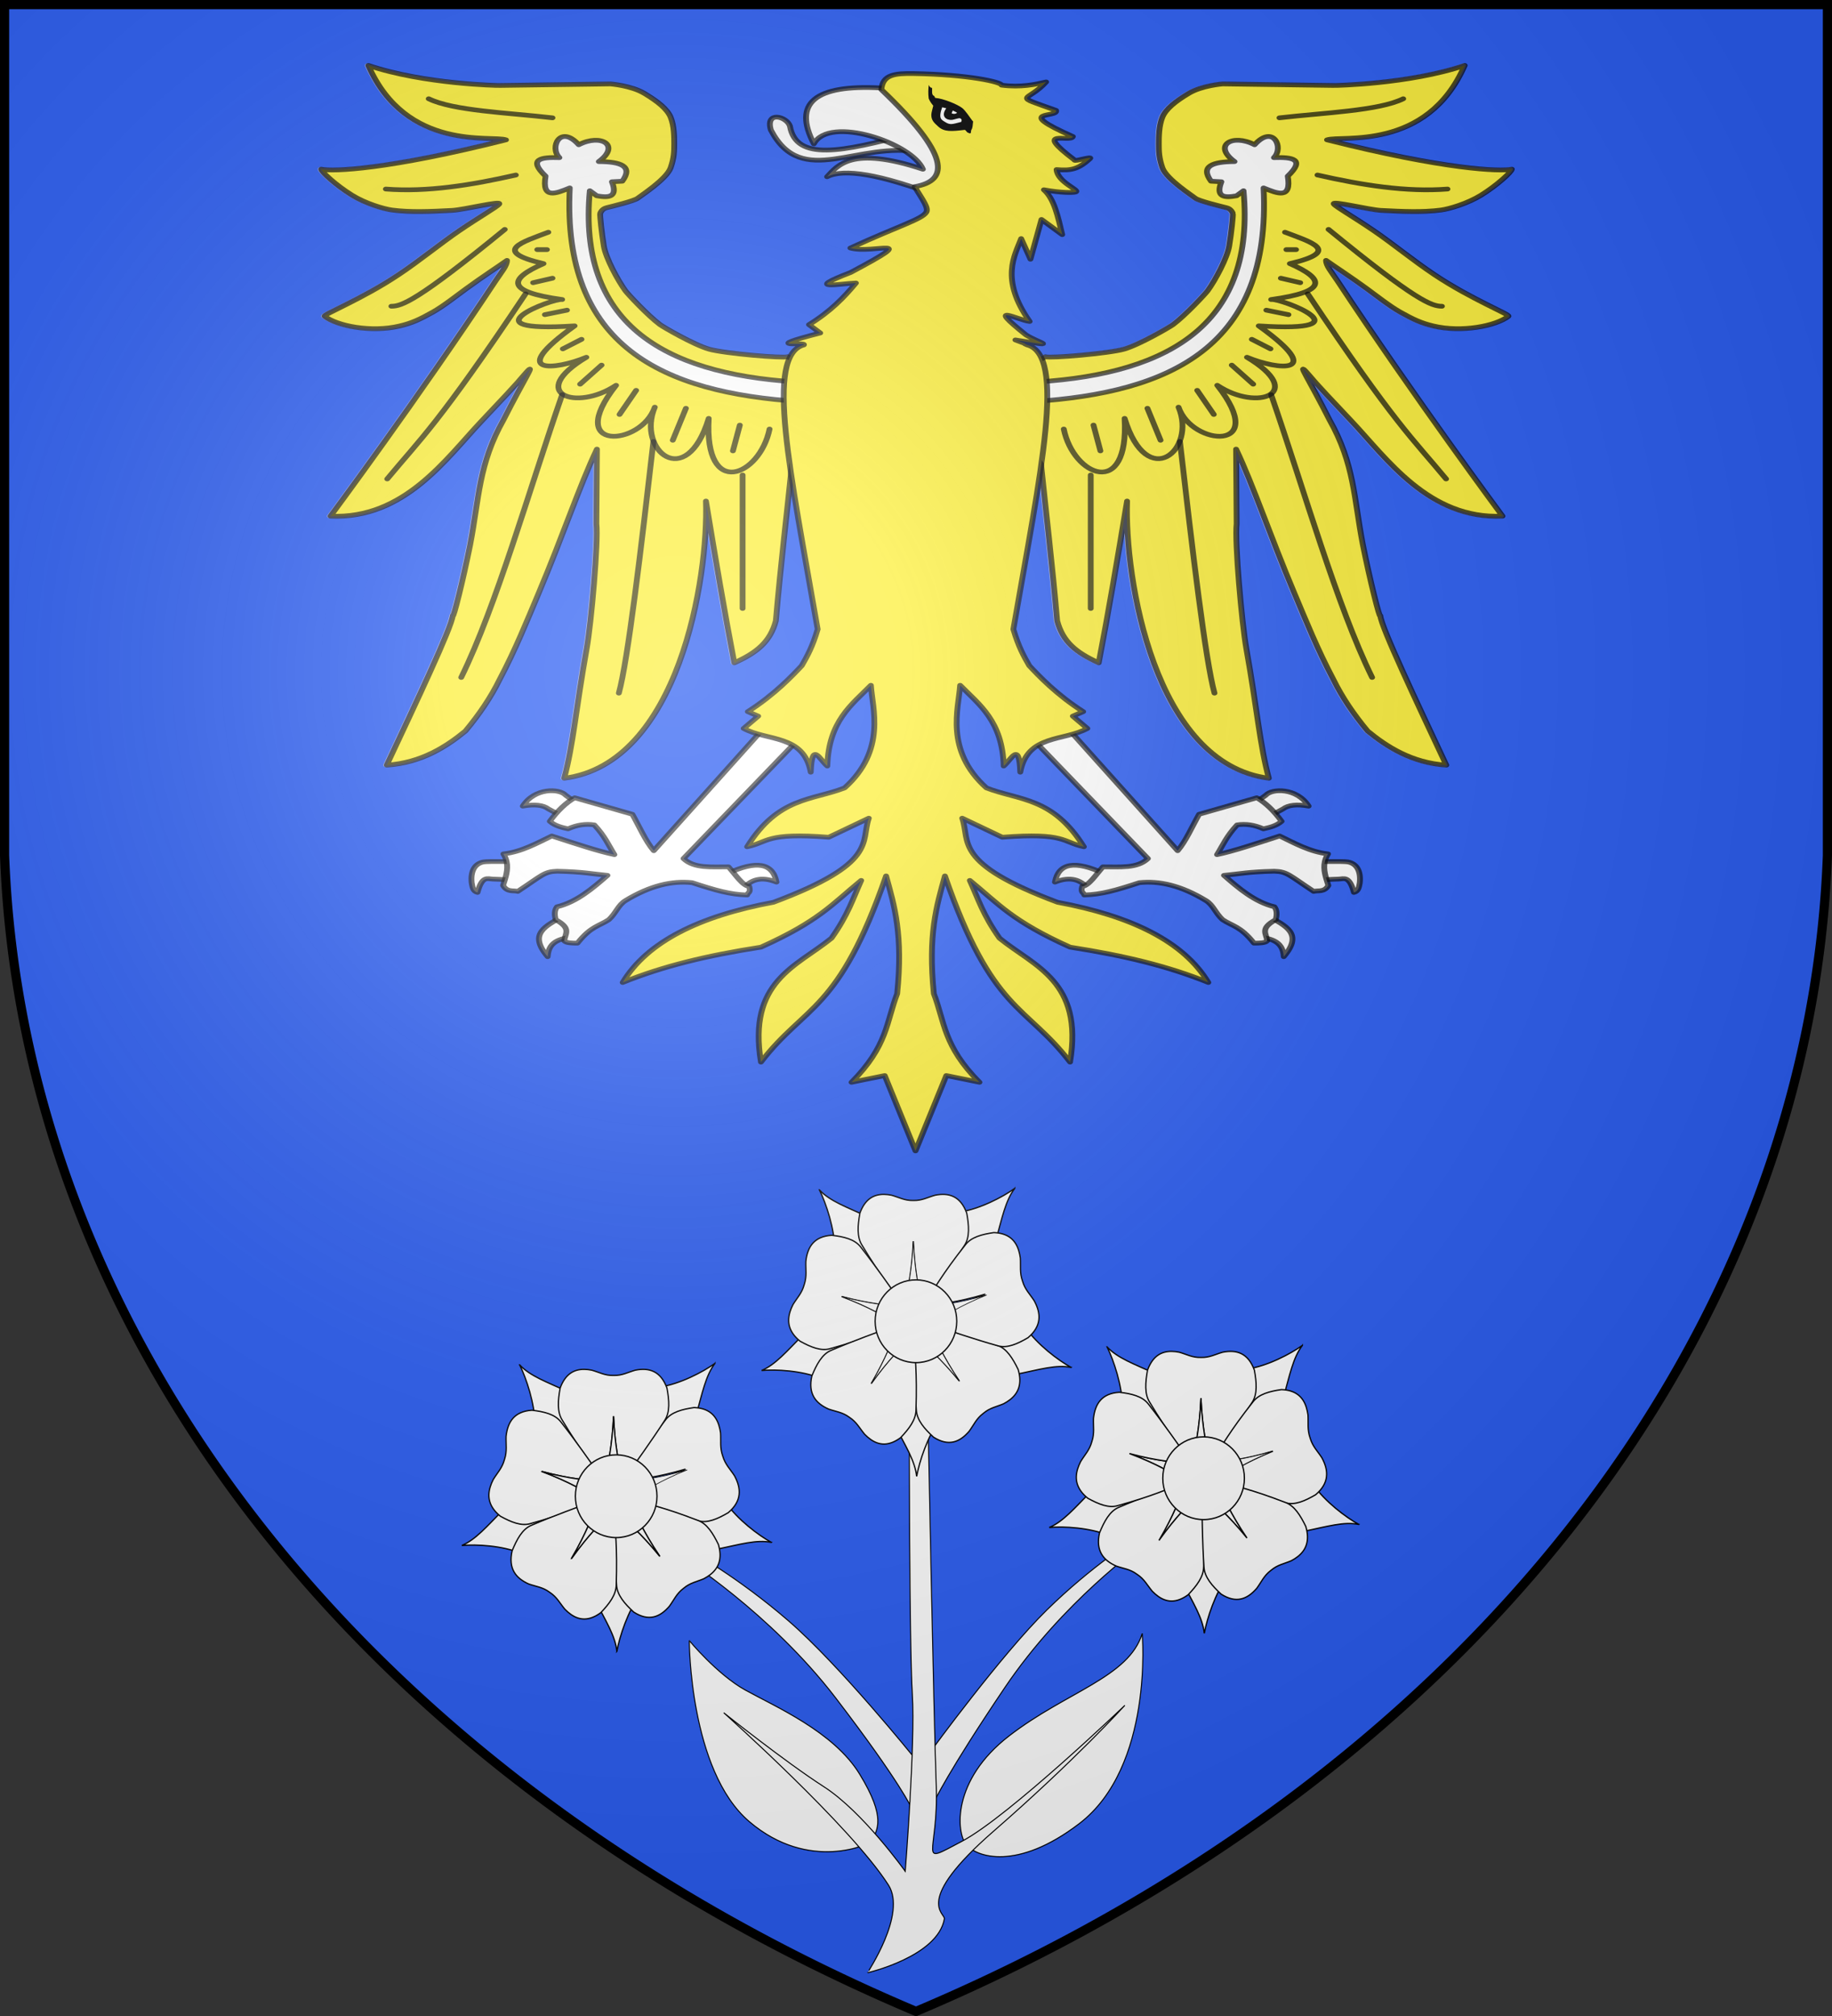 <svg xmlns="http://www.w3.org/2000/svg" width="600" height="660" stroke="#000"><rect width="100%" height="100%" fill="#333333" stroke="none"/><defs><radialGradient id="a" cx="221" cy="226" r="300" gradientTransform="matrix(1.35 0 0 1.35 -77 -85)" gradientUnits="userSpaceOnUse"><stop stop-color="#fff" stop-opacity=".31"/><stop offset=".19" stop-color="#fff" stop-opacity=".25"/><stop offset=".6" stop-color="#666" stop-opacity=".13"/><stop offset="1" stop-opacity=".13"/></radialGradient></defs><path fill="#2b5df2" d="M1.5 1.5h597V280A570 445 0 0 1 300 658.5 570 445 0 0 1 1.5 280Z"/><g fill="#fff"><path d="M727 441.5s11.5 126-62 180c-61.268 45.013-101 31.5-111 20s-14.5-61 42-103 118-55.5 131-97ZM281.5 448s0 123 59 171.5S459.737 640.628 461 638c5.159-10.733 14.716-21.578-12-63.5-25.509-40.028-82.712-63.636-112.5-79.5-27.18-14.475-55.5-47-55-47Zm-7.5-79s87 52.5 151.5 133.5 74.975 104.854 74.975 104.854l2.293-48.293S429.5 471.5 379 429.5 282 363 282 363l-8 6Zm451.531-10.029s-76.676 52.513-133.521 133.533c-56.846 81.021-69.725 108.38-69.725 108.38l-2.412-48.977s68.611-90.41 113.118-132.421c44.507-42.01 85.489-66.517 85.489-66.517l7.051 6.002Z" transform="matrix(.333 0 0 .346 132 382)"/><g stroke-width="4"><path d="M173.937 1.199c20.864 40.898 47.018 115.559 48.062 180.804l146.474 96.123 45.773-34.33-84.68-160.205c-74.27-32.293-122.654-48.707-155.629-82.392ZM958.886 534.195c-40.541-21.548-104.773-67.727-143.034-120.586l-175.12 5.215-17.823 54.369 161.228 82.717c79.366-16.121 128.419-30.41 174.749-21.715ZM477.117 861.464c8.619-45.095 33.775-120.098 72.982-172.259L493.414 523.43l-57.207-.976-31.429 178.462c38.834 71.069 66.969 113.717 72.339 160.548ZM-6.497 543.543c45.748-3.874 124.757.101 185.566 23.771l144.317-99.332-14.504-55.347-180.32 17.915C70.615 487.127 37.146 525.73-6.497 543.543ZM783.021-3.399C745.207 22.64 674.614 58.344 610.067 67.922l-76.118 157.799 40.028 40.884 147.739-104.927c22.29-77.859 32.227-127.976 61.305-165.077Z" transform="matrix(.105 0 0 .109 344.322 440.831)"/></g><path stroke-width="4" d="M375.288 14.554c-32.685-.297-59.353 14.483-75.187 56.313-6.989 36.771-9.942 71.538 6.75 96.469 60.616 96.864 92.604 132.068 132.344 183.968 10.671-56.299 23.002-102.66 27.5-196 4.498 93.34 16.828 139.701 27.5 196 44.968-60.901 90.684-121.428 132.375-183.968 16.691-24.931 13.707-59.698 6.718-96.469C613.8 19.384 577.909 8.88 534.57 17.023c-23.696 6.38-40.852 16.455-67.282 15.719l-.053.004h-1.094l-.009-.004c-26.43.736-43.617-9.339-67.312-15.719-8.126-1.527-15.989-2.4-23.532-2.469Z" transform="matrix(.105 0 0 .109 344.322 440.831)"/><path stroke-width="4" d="M795.294 182.527c-10.181-31.061-32.72-51.594-77.418-53.205-37.073 5.15-70.955 13.481-89.231 37.275-72.364 88.433-95.476 130.007-131.924 184.27 56.752-7.912 104.622-11.071 194.489-36.688-86.988 34.14-126.963 60.662-176.883 88.794 72.091 23.106 144.067 47.041 216.662 66.519 28.962 7.833 60.944-6.123 93.543-24.515 42.536-34.943 40.999-72.308 19.41-110.76-13.629-20.407-28.666-33.434-36.429-58.709l-.02-.05-.35-1.036v-.01c-9.158-24.803-5.114-44.311-6.655-68.802-1.155-8.187-2.845-15.915-5.194-23.083ZM335.718 582.411c55.8-74.958 91.895-106.558 132.157-147.332.016.256.042.5.058.755l.61-1.021-45.621-30.663-1.342 1.772c-22.2 52.031-37.997 97.288-85.862 176.489Z" transform="matrix(.105 0 0 .109 344.322 440.831)"/><path stroke-width="4" d="M333.068 750.217c26.961 18.48 57.339 21.088 93.815-4.796 26.312-26.62 48.156-53.828 48.21-83.83 3.724-114.206-3.187-161.268-7.218-226.512-40.262 40.774-76.357 72.374-132.157 147.332 48.333-79.977 63.961-125.333 86.509-178.012-71.294 25.462-143 50.196-212.488 78.845-27.76 11.381-44.677 41.9-59.389 76.317-12.543 53.6 11.385 82.339 51.898 99.756 23.225 7.923 43.083 9.131 64.609 24.485l.046.027.908.61.005.008c22.347 14.132 30.991 32.082 47.099 50.595 5.892 5.8 11.931 10.91 18.153 15.175ZM610.254 575.157c-53.329-76.736-71.814-121.006-97.671-172.141.247.066.486.119.733.185l-.773-.904-43.577 33.507 1.254 1.835c42.273 37.59 80.16 66.956 140.034 137.518Z" transform="matrix(.105 0 0 .109 344.322 440.831)"/><path stroke-width="4" d="M768.51 631.019c26.093-19.688 38.224-47.66 25.279-90.472-16.873-33.41-35.724-62.772-64.153-72.361-107.096-39.84-153.914-48.25-217.053-65.17 25.857 51.135 44.342 95.405 97.671 172.141-60.461-71.253-98.496-100.49-141.273-138.616 1.475 75.69 2.128 151.539 7.199 226.53 1.965 29.938 25.522 55.68 53.476 80.57 46.831 28.934 81.687 15.384 111.08-17.489 14.896-19.501 22.355-37.946 43.755-53.473l.04-.035.867-.667.01-.002c20.504-16.694 40.27-19.183 62.943-28.57 7.373-3.743 14.138-7.843 20.159-12.386ZM243.595 321.43c87.851 31.851 128.506 57.319 179.146 84.135-.24.088-.466.184-.705.272l1.153.291 16.227-52.519-2.083-.774c-56.22-6.278-104.109-8.374-193.738-31.405Z" transform="matrix(.105 0 0 .109 344.322 440.831)"/><path stroke-width="4" d="M82.133 367.212c-9.933 31.141-3.684 60.983 31.607 88.46 33.07 17.533 65.415 30.617 94.163 22.029 110.441-29.319 153.519-49.489 214.838-72.136-50.64-26.816-91.295-52.284-179.146-84.135 90.507 23.256 138.442 25.161 195.383 31.586-44.913-60.943-89.247-122.489-136.692-180.785-18.893-23.307-52.991-30.719-90.186-34.897-54.942 3.422-75.574 34.612-80.587 78.424-.9 24.523 3.662 43.888-4.844 68.923l-.012.052-.323 1.045-.006.008c-7.099 25.469-21.799 38.916-34.889 59.672-3.858 7.313-7.013 14.567-9.306 21.754ZM466.695 155.304c-4.498 93.34-16.829 139.701-27.5 196-.156-.203-.314-.391-.469-.593l.062 1.187h54.969l.125-2.219c-10.599-55.567-22.733-101.941-27.187-194.375Z" transform="matrix(.105 0 0 .109 344.322 440.831)"/><path d="M691.21 314.179c-89.867 25.617-137.737 28.776-194.489 36.688.142-.213.27-.422.412-.634l-1.105.439 17.596 52.076 2.142-.592c49.251-27.828 89.3-54.169 175.444-87.977Z" style="fill:#fff;stroke-width:2" transform="matrix(.105 0 0 .109 344.322 440.831)"/><path d="M614.688 409.418c.02 71.256-59.245 129.03-132.36 129.03-73.114 0-132.38-57.774-132.36-129.03-.02-71.256 59.246-129.03 132.36-129.03 73.115 0 132.38 57.774 132.36 129.03z" style="fill:#fff;stroke-width:4.2" transform="matrix(.101 0 0 .105 345.475 440.96)"/><path stroke-width="4" d="M958.886 534.195c-40.541-21.548-104.773-67.727-143.034-120.587l-175.12 5.216-17.823 54.369 161.228 82.717c79.366-16.121 128.419-30.41 174.749-21.715ZM477.117 861.464c8.619-45.095 33.775-120.098 72.982-172.259L493.414 523.43l-57.207-.976-31.429 178.462c38.834 71.069 66.969 113.717 72.339 160.548ZM-6.497 543.543c45.748-3.874 124.757.101 185.566 23.771l144.317-99.332-14.504-55.347-180.32 17.915C70.615 487.127 37.146 525.73-6.497 543.543ZM783.021-3.399C745.207 22.64 674.614 58.344 610.067 67.922l-76.118 157.799 40.028 40.884 147.739-104.927c22.29-77.859 32.227-127.976 61.305-165.077ZM173.937 1.199c20.864 40.898 47.018 115.559 48.062 180.804l146.474 96.123 45.773-34.33-84.68-160.205c-74.27-32.293-122.654-48.707-155.629-82.392Z" transform="matrix(.105 0 0 .109 151.94 446.715)"/><path stroke-width="4" d="M795.294 182.527c-10.181-31.061-32.72-51.594-77.418-53.205-37.073 5.15-70.955 13.481-89.231 37.275-72.364 88.433-95.476 130.007-131.924 184.27 56.752-7.912 104.622-11.071 194.489-36.688-86.988 34.14-126.963 60.662-176.883 88.794 72.091 23.106 144.068 47.041 216.662 66.519 28.962 7.833 60.944-6.123 93.543-24.515 42.536-34.943 40.999-72.308 19.41-110.76-13.629-20.407-28.666-33.434-36.429-58.709l-.02-.05-.35-1.036v-.01c-9.158-24.803-5.114-44.311-6.655-68.802-1.155-8.187-2.845-15.915-5.194-23.083Z" transform="matrix(.105 0 0 .109 151.94 446.715)"/><path stroke-width="4" d="M375.288 14.554c-32.685-.297-59.352 14.483-75.187 56.313-6.989 36.771-9.942 71.538 6.75 96.469 60.616 96.864 92.604 132.068 132.344 183.968 10.671-56.299 23.002-102.66 27.5-196 4.498 93.34 16.828 139.701 27.5 196 44.968-60.901 90.684-121.428 132.375-183.968 16.691-24.931 13.707-59.698 6.718-96.469C613.8 19.384 577.909 8.88 534.57 17.023c-23.696 6.38-40.852 16.455-67.282 15.719l-.053.004h-1.094l-.009-.004c-26.43.736-43.616-9.339-67.312-15.719-8.126-1.527-15.989-2.4-23.532-2.469Z" transform="matrix(.105 0 0 .109 151.94 446.715)"/><path stroke-width="4" d="M466.695 155.304c-4.498 93.34-16.829 139.701-27.5 196-.156-.203-.314-.391-.469-.593l.062 1.187h54.969l.125-2.219c-10.599-55.567-22.733-101.941-27.187-194.375ZM82.133 367.212c-9.933 31.141-3.684 60.983 31.607 88.46 33.07 17.533 65.415 30.617 94.163 22.029 110.441-29.319 153.519-49.489 214.838-72.136-50.64-26.816-91.295-52.284-179.146-84.135 90.507 23.256 138.442 25.161 195.383 31.586-44.913-60.943-89.247-122.489-136.692-180.785-18.893-23.307-52.991-30.719-90.186-34.897-54.942 3.422-75.574 34.612-80.587 78.424-.9 24.523 3.662 43.888-4.844 68.923l-.012.052-.323 1.045-.006.008c-7.099 25.469-21.799 38.916-34.889 59.672-3.858 7.313-7.013 14.567-9.306 21.754Z" transform="matrix(.105 0 0 .109 151.94 446.715)"/><path stroke-width="4" d="M243.595 321.43c87.851 31.851 128.506 57.319 179.146 84.135-.24.088-.466.184-.705.272l1.153.291 16.227-52.519-2.083-.774c-56.22-6.278-104.109-8.374-193.738-31.405ZM768.51 631.019c26.093-19.688 38.224-47.66 25.28-90.472-16.874-33.41-35.725-62.772-64.154-72.361-107.096-39.84-153.914-48.25-217.053-65.17 25.857 51.135 44.342 95.405 97.671 172.141-60.461-71.253-98.496-100.49-141.273-138.616 1.475 75.69 2.128 151.539 7.199 226.53 1.965 29.938 25.522 55.68 53.476 80.57 46.831 28.934 81.687 15.384 111.08-17.489 14.896-19.501 22.355-37.946 43.755-53.473l.04-.035.867-.667.01-.002c20.504-16.694 40.27-19.184 62.943-28.57 7.373-3.743 14.138-7.843 20.159-12.386Z" transform="matrix(.105 0 0 .109 151.94 446.715)"/><path stroke-width="4" d="M610.254 575.157c-53.329-76.736-71.814-121.006-97.671-172.141.247.066.486.119.733.185l-.773-.904-43.577 33.507 1.254 1.835c42.273 37.59 80.16 66.956 140.034 137.518ZM333.068 750.217c26.961 18.48 57.339 21.088 93.815-4.796 26.312-26.62 48.156-53.828 48.21-83.83 3.724-114.206-3.187-161.268-7.218-226.512-40.262 40.774-76.357 72.374-132.157 147.332 48.333-79.977 63.961-125.333 86.509-178.012-71.294 25.462-143 50.196-212.488 78.845-27.76 11.381-44.677 41.9-59.389 76.317-12.543 53.6 11.385 82.339 51.898 99.756 23.225 7.923 43.084 9.131 64.609 24.485l.046.027.908.61.005.008c22.347 14.132 30.991 32.082 47.099 50.595 5.892 5.8 11.931 10.91 18.153 15.175Z" transform="matrix(.105 0 0 .109 151.94 446.715)"/><path stroke-width="4" d="M335.718 582.411c55.8-74.958 91.895-106.558 132.157-147.332.016.256.042.5.058.755l.611-1.021-45.622-30.663-1.342 1.772c-22.2 52.031-37.997 97.288-85.862 176.489Z" transform="matrix(.105 0 0 .109 151.94 446.715)"/><path d="M469.438 156.219c-4.498 93.339-16.83 139.7-27.5 196-.156-.203-.314-.391-.47-.594l.063 1.188H496.5l.125-2.22c-10.599-55.567-22.733-101.94-27.188-194.374z" style="fill:#fff;stroke-width:2" transform="matrix(.034 .104 -.1 .035 224.626 426.951)"/><path d="M614.688 409.418c.02 71.256-59.245 129.03-132.36 129.03-73.114 0-132.38-57.774-132.36-129.03-.02-71.256 59.246-129.03 132.36-129.03 73.115 0 132.38 57.774 132.36 129.03z" style="fill:#fff;stroke-width:4.2" transform="matrix(.101 0 0 .105 153.094 446.845)"/><path d="M456.902 762.542s69.013-15.319 75.5-51c1-5.5-31.5-16 48.5-83s129-119 129-119-114 105-160 128.5-23 14.5-25.5-53-8-340.5-8-340.5l-18.5.5s0 207 3 254-7 167.5-7 167.5-41.545-56.22-80-80c-38-23.5-98.5-70-98.5-70s125.16 107.47 162 163c18.305 27.591-21 83-20.5 83z" transform="matrix(.333 0 0 .346 132 382)"/><g stroke-width="4"><path d="M958.886 534.195c-40.541-21.548-104.773-67.727-143.034-120.587l-175.12 5.216-17.823 54.369 161.228 82.717c79.366-16.121 128.419-30.41 174.749-21.715ZM173.937 1.199c20.864 40.898 47.018 115.559 48.062 180.804l146.474 96.123 45.773-34.33-84.68-160.205c-74.27-32.293-122.654-48.707-155.629-82.392ZM783.021-3.399C745.207 22.64 674.614 58.344 610.067 67.922l-76.118 157.799 40.028 40.884 147.739-104.927c22.29-77.859 32.227-127.976 61.305-165.077ZM-6.497 543.543c45.748-3.874 124.757.101 185.566 23.771l144.317-99.332-14.504-55.347-180.32 17.915C70.615 487.127 37.146 525.73-6.497 543.543ZM477.117 861.464c8.619-45.095 33.775-120.098 72.982-172.259L493.414 523.43l-57.207-.976-31.429 178.462c38.834 71.069 66.969 113.717 72.339 160.548Z" transform="matrix(.105 0 0 .109 250.116 389.436)"/></g><path stroke-width="4" d="M375.288 14.554c-32.685-.297-59.353 14.483-75.187 56.313-6.989 36.771-9.942 71.538 6.75 96.469 60.616 96.864 92.604 132.068 132.344 183.968 10.671-56.299 23.002-102.66 27.5-196 4.498 93.34 16.828 139.701 27.5 196 44.968-60.901 90.684-121.428 132.375-183.968 16.691-24.931 13.707-59.698 6.718-96.469C613.8 19.384 577.91 8.88 534.57 17.023c-23.696 6.38-40.852 16.455-67.282 15.719l-.053.004h-1.094l-.009-.004c-26.43.736-43.617-9.34-67.312-15.719-8.126-1.527-15.989-2.4-23.532-2.469z" transform="matrix(.105 0 0 .109 250.116 389.436)"/><path d="M466.695 155.304c-4.498 93.34-16.829 139.701-27.5 196-.156-.203-.314-.39-.469-.593l.062 1.187h54.97l.124-2.219c-10.599-55.567-22.733-101.94-27.187-194.375z" style="fill:#fff;stroke-width:2" transform="matrix(.105 0 0 .109 250.116 389.436)"/><path stroke-width="4" d="M82.133 367.212c-9.933 31.14-3.684 60.983 31.607 88.46 33.07 17.533 65.415 30.617 94.163 22.03 110.44-29.32 153.52-49.49 214.838-72.137-50.64-26.816-91.295-52.284-179.146-84.135 90.507 23.256 138.442 25.161 195.383 31.586-44.913-60.943-89.247-122.49-136.692-180.785-18.893-23.307-52.99-30.72-90.186-34.897-54.942 3.422-75.574 34.612-80.587 78.424-.9 24.523 3.662 43.888-4.844 68.923l-.012.052-.323 1.045-.006.008c-7.099 25.469-21.799 38.916-34.89 59.672-3.857 7.313-7.012 14.567-9.305 21.754z" transform="matrix(.105 0 0 .109 250.116 389.436)"/><path d="M243.595 321.43c87.851 31.851 128.506 57.319 179.146 84.135-.24.088-.466.184-.705.272l1.153.291 16.227-52.52-2.083-.773c-56.22-6.278-104.109-8.374-193.738-31.405z" style="fill:#fff;stroke-width:2" transform="matrix(.105 0 0 .109 250.116 389.436)"/><path stroke-width="4" d="M768.51 631.019c26.093-19.688 38.224-47.66 25.28-90.472-16.874-33.41-35.725-62.772-64.154-72.361-107.096-39.84-153.914-48.25-217.053-65.17 25.857 51.135 44.342 95.405 97.671 172.14-60.46-71.252-98.496-100.489-141.273-138.615 1.475 75.69 2.128 151.539 7.2 226.53 1.964 29.938 25.521 55.68 53.475 80.57 46.831 28.934 81.687 15.384 111.08-17.49 14.896-19.5 22.355-37.945 43.755-53.472l.04-.035.867-.667.01-.002c20.504-16.694 40.27-19.183 62.943-28.57 7.373-3.743 14.138-7.843 20.16-12.386z" transform="matrix(.105 0 0 .109 250.116 389.436)"/><path d="M610.254 575.157c-53.33-76.736-71.814-121.006-97.671-172.141.247.066.486.119.733.185l-.773-.904-43.577 33.507 1.254 1.835c42.273 37.59 80.16 66.956 140.034 137.518z" style="fill:#fff;stroke-width:2" transform="matrix(.105 0 0 .109 250.116 389.436)"/><path stroke-width="4" d="M333.068 750.217c26.961 18.48 57.339 21.088 93.815-4.796 26.312-26.62 48.156-53.828 48.21-83.83 3.724-114.206-3.187-161.268-7.218-226.512-40.262 40.774-76.357 72.374-132.157 147.332 48.333-79.977 63.961-125.333 86.51-178.012-71.295 25.462-143 50.196-212.489 78.845-27.76 11.38-44.677 41.9-59.389 76.317-12.543 53.6 11.385 82.34 51.898 99.756 23.225 7.923 43.084 9.131 64.609 24.485l.046.027.908.61.005.008c22.347 14.132 30.99 32.082 47.099 50.595 5.892 5.8 11.93 10.91 18.153 15.175z" transform="matrix(.105 0 0 .109 250.116 389.436)"/><path d="M335.718 582.411c55.8-74.958 91.895-106.558 132.157-147.332.016.256.042.5.058.755l.61-1.02-45.621-30.664-1.342 1.772c-22.2 52.031-37.997 97.288-85.862 176.49z" style="fill:#fff;stroke-width:2" transform="matrix(.105 0 0 .109 250.116 389.436)"/><path stroke-width="4" d="M795.294 182.527c-10.181-31.061-32.72-51.594-77.418-53.205-37.073 5.15-70.955 13.481-89.231 37.275-72.364 88.433-95.476 130.007-131.924 184.27 56.752-7.912 104.622-11.071 194.49-36.688-86.989 34.14-126.964 60.662-176.884 88.794 72.091 23.106 144.067 47.041 216.662 66.52 28.962 7.832 60.944-6.124 93.543-24.516 42.536-34.943 40.999-72.308 19.41-110.76-13.629-20.407-28.666-33.434-36.429-58.71l-.02-.049-.35-1.036v-.01c-9.158-24.803-5.114-44.31-6.655-68.802-1.155-8.187-2.845-15.915-5.194-23.083z" transform="matrix(.105 0 0 .109 250.116 389.436)"/><path d="M469.438 156.219c-4.498 93.339-16.83 139.7-27.5 196-.156-.203-.314-.391-.47-.594l.063 1.188H496.5l.125-2.22c-10.599-55.567-22.733-101.94-27.188-194.374z" style="fill:#fff;stroke-width:2" transform="matrix(.034 .104 -.1 .035 322.802 369.672)"/><path d="M614.688 409.418c.02 71.256-59.245 129.03-132.36 129.03-73.114 0-132.38-57.774-132.36-129.03-.02-71.256 59.246-129.03 132.36-129.03 73.115 0 132.38 57.774 132.36 129.03z" style="fill:#fff;stroke-width:4.2" transform="matrix(.101 0 0 .105 251.269 389.565)"/></g><g stroke-opacity=".7"><path d="m233.94 227.532-9.597-6.566c-4.546 2.273-65.155-4.04-81.065-9.596-15.91-5.556-47.565-28.371-50.76-31.315-12.821-11.811-33.62-39.53-35.633-42.932-8.016-13.535-20.28-41.712-22.39-57.116-2.118-15.467-4.267-40.389-3.762-41.651.505-1.263 1.892-5.852 6.732-7.299 5.444-1.627 28.768-8.677 32.029-12.053 2.608-2.7 29.85-24.202 34.013-38.732 3.566-12.445 3.701-21.188 3.701-30.28 0-9.09-.043-22.944-3.578-33.804-3.536-10.859-13.594-20.534-27.231-30.636-13.637-10.101-35.146-12.078-35.146-12.078l-115.454 1.959c-.117.023-76.639-1.445-134.602-25.532 39.02 110.133 128.176 88.47 142.222 94.788C-188.695-17.366-245.587-14.683-257.5-17.935c.186 3.318 14.913 20.25 31.758 33.1 13.626 10.396 32.507 17.472 41.478 18.923 18.812 3.043 39.512 1.888 61.85.459 12.5-.8 52.025-13.023 48.762-8.035-2.56 3.913-20.12 16.123-41.606 34.193-18.877 15.876-40.751 38.007-62.33 55.753-38.59 31.738-78.629 50.822-76.376 52.99 12.738 12.261 48.17 20.978 77.59 12.312 12.628-3.72 20.489-8.184 34.287-17.72 10.663-7.37 25.497-21.717 34.292-29.654 16.691-15.064 32.371-27.528 42.224-36.153-.031 6.776-5.249 14.04-11.617 25.758-79.802 148.998-170.716 300.016-170.716 300.016 76.414 4.213 119.584-73.49 156.334-121.388 46.775-60.962 36.092-48.204 46.202-61.955 10.11-13.75-2.416 8.679-23.739 60.61-25.83 56.35-25.166 99.525-34.453 158.859-7.16 44.28-17.798 96.784-18.074 90.648-.999 14.782-37.67 110.178-68.186 190.414 36.057-2.907 61.935-23.852 81.317-43.437 14.395-21.321 26.346-42.994 35.356-65.66 16.42-38.237 28.31-74.843 40.28-109.807C-7.794 449.04 9.71 384.384 27.362 338.649l-.561 95.102c2.128 22.72-5.342 126.746-9.97 158.584C5.579 669.75 2.862 715.707-6.478 757.862 112.196 739.4 142.734 502.353 139.996 404.814c9.765 72.952 19.53 143.8 29.294 206.071 23.717-13.238 37.113-26.858 42.932-53.538 5.22-73.776 11.448-137.213 16.667-199.505l48.993-94.955-43.942-35.355zM481.132 227.532l9.597-6.566c4.545 2.273 65.154-4.04 81.064-9.596 15.91-5.556 47.565-28.371 50.76-31.315 12.822-11.811 33.62-39.53 35.634-42.932 8.015-13.535 20.28-41.712 22.389-57.116 2.118-15.467 4.268-40.389 3.763-41.651-.505-1.263-1.893-5.852-6.732-7.299-5.444-1.627-28.769-8.677-32.03-12.053-2.608-2.7-29.85-24.202-34.013-38.732-3.565-12.445-3.701-21.188-3.701-30.28 0-9.09.043-22.944 3.579-33.804 3.535-10.859 13.593-20.534 27.23-30.636 13.638-10.101 35.147-12.078 35.147-12.078l115.453 1.959c.117.023 76.64-1.445 134.603-25.532-39.02 110.133-128.177 88.47-142.223 94.788 122.114 37.945 179.007 40.628 190.92 37.376-.187 3.318-14.914 20.25-31.758 33.1-13.626 10.396-32.508 17.472-41.479 18.923-18.812 3.043-39.512 1.888-61.85.459-12.499-.8-52.025-13.023-48.761-8.035 2.56 3.913 20.119 16.123 41.605 34.193 18.878 15.876 40.752 38.007 62.33 55.753 38.59 31.738 78.63 50.822 76.377 52.99-12.738 12.261-48.17 20.978-77.59 12.312-12.63-3.72-20.49-8.184-34.288-17.72-10.663-7.37-25.497-21.717-34.292-29.654-16.691-15.064-32.371-27.528-42.224-36.153.032 6.776 5.249 14.04 11.617 25.758 79.802 148.998 170.716 300.016 170.716 300.016-76.414 4.213-119.584-73.49-156.334-121.388-46.774-60.962-36.091-48.204-46.202-61.955-10.11-13.75 2.417 8.679 23.739 60.61 25.83 56.35 25.167 99.525 34.454 158.859 7.16 44.28 17.797 96.784 18.074 90.648.998 14.782 37.668 110.178 68.185 190.414-36.057-2.907-61.934-23.852-81.317-43.437-14.395-21.321-26.345-42.994-35.356-65.66-16.42-38.237-28.31-74.843-40.279-109.807-25.075-73.251-42.577-137.907-60.23-183.642l.56 95.102c-2.127 22.72 5.342 126.746 9.97 158.584 11.254 77.415 13.971 123.372 23.31 165.527-118.673-18.463-149.21-255.509-146.473-353.048-9.765 72.952-19.53 143.8-29.294 206.071-23.717-13.238-37.113-26.858-42.932-53.538-5.219-73.776-11.448-137.213-16.667-199.505l-48.993-94.955 43.942-35.355z" style="fill:none;stroke:#dcd6d6;stroke-width:5;stroke-linejoin:round" transform="matrix(.317 0 0 .257 186.5 60)"/><g style="fill:#fff;stroke-width:6;stroke-linecap:round;stroke-linejoin:round"><path d="M-54.394 887.559c.094-.575.898-23.58.883-23.381-.014.199-29.915-.791-35.069.31-8.804 1.882-13.835 10.906-12.435 26.755.805 5.256 1.34 10.782 6.061 12.122 4.782-22.01 10.591-17.093 15.664-17.016 6.131.094 24.802 1.786 24.896 1.21ZM10 792.005l-15.714 15.714-16.072-10.714c-5.257-5.067-14.417-6.283-26.428-3.571 12.29-23.85 38.058-22.588 44.285-13.929L10 792.005ZM5.714 959.148c13.004-3.154 4.82-38.556-12.5-25.714-17.32 12.841-36.334 21.947-15.714 51.785 1.043-21.554 15.211-22.917 28.214-26.071Zm157.143-79.643c30.407-17.46 47.331-13.731 51.072 10.714-16.161-7.776-26.677-3.011-34.286 8.215" transform="matrix(.317 0 0 .257 186.5 60)"/><path d="m245.714 696.648-34.285-17.143L87.143 850.219C78.675 838.004 72.269 819.602 65 803.791L5.418 782.78c-9.06 6.233-17.98 16.974-25.714 30 5.42 5.802 12.13 7.73 18.867 9.581 9.048-4.922 18.096-6.81 27.143-5 11.066 14.7 14.536 25.601 20.715 37.857-16.767-4.382-37.485-12.844-64.669-23.744-14.987 8.835-31.23 20.291-50 22.82 1.662 3.314 2.709 6.55 3.297 9.73 1.955 10.555-1.148 20.479-3.628 30.48 4.262 9.04 10.796 5.921 15.173 7.561 25.775-21.042 27.315-25.198 40.714-25.714 26.921.699 35.911 3.39 51.97 5.296-14.778 15.936-31.892 34.096-52.143 40-2.87 4.678-2.566 10.415-1.429 16.428 17.219 11.508 9.335 18.058 8.99 27.057 1.97 2.654 7.632 2.848 13.572 2.857 14.023-21.743 22.03-21.427 32.438-29.914 7.41-8.361 9.655-18.66 17.18-24.31 25.573-19.199 48.296-25.573 68.83-22.832 24.73 9.966 39.172 15.03 56.847 15.714.602-3.56 4.073-2.39 2.23-10.837-7.143-1.107-14.286-15.303-21.429-25-17.205-.13-35.73 2.378-46.515-10.592l127.857-163.571z" transform="matrix(.317 0 0 .257 186.5 60)"/></g><g style="fill:#fff;stroke-width:6;stroke-linecap:round;stroke-linejoin:round"><path d="M-54.394 887.559c.094-.575.898-23.58.883-23.381-.014.199-29.915-.791-35.069.31-8.804 1.882-13.835 10.906-12.435 26.755.805 5.256 1.34 10.782 6.061 12.122 4.782-22.01 10.591-17.093 15.664-17.016 6.131.094 24.802 1.786 24.896 1.21ZM10 792.005l-15.714 15.714-16.072-10.714c-5.257-5.067-14.417-6.283-26.428-3.571 12.29-23.85 38.058-22.588 44.285-13.929L10 792.005ZM5.714 959.148c13.004-3.154 4.82-38.556-12.5-25.714-17.32 12.841-36.334 21.947-15.714 51.785 1.043-21.554 15.211-22.917 28.214-26.071Zm157.143-79.643c30.407-17.46 47.331-13.731 51.072 10.714-16.161-7.776-26.677-3.011-34.286 8.215" transform="matrix(-.317 0 0 .257 413.315 60)"/><path d="m245.714 696.648-34.285-17.143L87.143 850.219C78.675 838.004 72.269 819.602 65 803.791L5.418 782.78c-9.06 6.233-17.98 16.974-25.714 30 5.42 5.802 12.13 7.73 18.867 9.581 9.048-4.922 18.096-6.81 27.143-5 11.066 14.7 14.536 25.601 20.715 37.857-16.767-4.382-37.485-12.844-64.669-23.744-14.987 8.835-31.23 20.291-50 22.82 1.662 3.314 2.709 6.55 3.297 9.73 1.955 10.555-1.148 20.479-3.628 30.48 4.262 9.04 10.796 5.921 15.173 7.561 25.775-21.042 27.315-25.198 40.714-25.714 26.921.699 35.911 3.39 51.97 5.296-14.778 15.936-31.892 34.096-52.143 40-2.87 4.678-2.566 10.415-1.429 16.428 17.219 11.508 9.335 18.058 8.99 27.057 1.97 2.654 7.632 2.848 13.572 2.857 14.023-21.743 22.03-21.427 32.438-29.914 7.41-8.361 9.655-18.66 17.18-24.31 25.573-19.199 48.296-25.573 68.83-22.832 24.73 9.966 39.172 15.03 56.847 15.714.602-3.56 4.073-2.39 2.23-10.837-7.143-1.107-14.286-15.303-21.429-25-17.205-.13-35.73 2.378-46.515-10.592l127.857-163.571z" transform="matrix(-.317 0 0 .257 413.315 60)"/></g><g style="fill:#fcef3c;stroke-width:6;stroke-linejoin:round"><path d="m233.939 227.532-9.596-6.566c-4.546 2.273-65.155-4.041-81.065-9.596-15.91-5.556-47.565-28.371-50.76-31.315-12.821-11.811-33.619-39.53-35.633-42.932-8.016-13.535-20.28-41.712-22.39-57.116-2.118-15.467-4.267-40.389-3.762-41.651.505-1.263 1.892-5.852 6.732-7.299 5.444-1.627 28.768-8.677 32.029-12.053 2.608-2.7 29.85-24.202 34.013-38.732 3.566-12.445 3.701-21.188 3.701-30.279 0-9.092-.043-22.945-3.578-33.805-3.536-10.859-13.594-20.534-27.231-30.636-13.637-10.101-35.146-12.078-35.146-12.078l-115.454 1.959c-.117.023-76.639-1.445-134.602-25.532 39.02 110.133 128.176 88.47 142.222 94.788C-188.694-17.366-245.587-14.683-257.5-17.935c.186 3.318 14.913 20.25 31.758 33.101 13.626 10.395 32.507 17.471 41.478 18.922 18.812 3.043 39.512 1.888 61.851.459 12.498-.8 52.024-13.023 48.761-8.035-2.561 3.913-20.12 16.123-41.606 34.193-18.877 15.876-40.751 38.007-62.329 55.753-38.591 31.738-78.63 50.822-76.377 52.99 12.738 12.261 48.17 20.978 77.589 12.312 12.629-3.72 20.49-8.184 34.289-17.721 10.662-7.369 25.496-21.716 34.291-29.653 16.691-15.064 32.371-27.528 42.224-36.153-.031 6.776-5.249 14.041-11.617 25.758-79.802 148.998-170.716 300.016-170.716 300.016 76.414 4.213 119.584-73.49 156.334-121.388 46.775-60.962 36.092-48.204 46.202-61.955 10.11-13.751-2.416 8.679-23.739 60.609-25.829 56.352-25.166 99.526-34.453 158.86-7.161 44.28-17.798 96.784-18.074 90.648-.999 14.782-37.669 110.178-68.186 190.414 36.057-2.907 61.935-23.852 81.318-43.437 14.394-21.321 26.345-42.994 35.355-65.66 16.42-38.237 28.311-74.843 40.279-109.807C-7.793 449.04 9.71 384.384 27.363 338.649l-.561 95.102c2.128 22.72-5.342 126.746-9.97 158.584C5.579 669.75 2.861 715.707-6.477 757.862c118.672-18.463 149.21-255.509 146.472-353.048 9.765 72.952 19.53 143.8 29.294 206.071 23.717-13.238 37.113-26.858 42.932-53.538 5.219-73.776 11.448-137.213 16.667-199.505l48.993-94.955-43.942-35.355Zm247.193 0 9.597-6.566c4.545 2.273 65.154-4.041 81.064-9.596 15.91-5.556 47.565-28.371 50.76-31.315 12.822-11.811 33.62-39.53 35.634-42.932 8.015-13.535 20.279-41.712 22.389-57.116 2.118-15.467 4.268-40.389 3.763-41.651-.505-1.263-1.893-5.852-6.732-7.299-5.444-1.627-28.769-8.677-32.029-12.053-2.609-2.7-29.85-24.202-34.014-38.732-3.565-12.445-3.701-21.188-3.701-30.279 0-9.092.043-22.945 3.579-33.805 3.535-10.859 13.594-20.534 27.231-30.636 13.637-10.101 35.146-12.078 35.146-12.078l115.453 1.959c.117.023 76.639-1.445 134.603-25.532-39.021 110.133-128.177 88.47-142.223 94.788 122.114 37.945 179.007 40.628 190.919 37.376-.186 3.318-14.913 20.25-31.757 33.101-13.626 10.395-32.508 17.471-41.479 18.922-18.812 3.043-39.512 1.888-61.851.459-12.498-.8-52.024-13.023-48.76-8.035 2.56 3.913 20.119 16.123 41.605 34.193 18.878 15.876 40.752 38.007 62.329 55.753 38.592 31.738 78.63 50.822 76.378 52.99-12.738 12.261-48.17 20.978-77.59 12.312-12.629-3.72-20.489-8.184-34.288-17.721-10.663-7.369-25.497-21.716-34.292-29.653-16.691-15.064-32.371-27.528-42.224-36.153.032 6.776 5.249 14.041 11.617 25.758 79.802 148.998 170.716 300.016 170.716 300.016-76.414 4.213-119.584-73.49-156.334-121.388-46.774-60.962-36.091-48.204-46.202-61.955-10.11-13.751 2.417 8.679 23.739 60.609 25.829 56.352 25.167 99.526 34.454 158.86 7.16 44.28 17.797 96.784 18.074 90.648.998 14.782 37.668 110.178 68.185 190.414-36.057-2.907-61.934-23.852-81.317-43.437-14.395-21.321-26.345-42.994-35.356-65.66-16.42-38.237-28.31-74.843-40.279-109.807-25.075-73.251-42.577-137.907-60.231-183.642l.561 95.102c-2.127 22.72 5.342 126.746 9.97 158.584 11.254 77.415 13.971 123.372 23.309 165.527-118.672-18.463-149.21-255.509-146.472-353.048-9.765 72.952-19.529 143.8-29.294 206.071-23.717-13.238-37.113-26.858-42.932-53.538-5.219-73.776-11.448-137.213-16.667-199.505l-48.993-94.955 43.942-35.355Z" transform="matrix(-.317 0 0 .257 413.507 60)"/><g stroke-linecap="round"><path d="M905.786 7.362c-42.535 4.069-87.967-4.897-134.286-17.857M782.928 58.791c90.86 91.66 106.721 97.858 117.143 97.857M904.357 376.648c-34.315-51.105-52.845-69.622-142.857-235.714M827.928 629.505c-36.316-91.174-69.659-236.846-104.285-360.143M665.071 649.505c-9.353-41.897-22.672-180.91-35.714-320.571M537.214 541.648v-170" transform="matrix(-.317 0 0 .257 413.507 60)"/><path fill="#fff" d="M482.214 253.076c-2.159 14.057-2.534 12.046-4.286 25C619.273 266.703 723.99 208.502 715.786 5.934c14.446 7.226 29.122 14.911 25-15 18.459-21.791 4.903-24.371-14.286-23.572 10.534-12.759-.7-42.812-20-16.428-22.997-14.664-43.607.845-20.714 21.428-22.82.153-35.615 5.876-24.286 25l10.714.714c-6.308 19.809 3.184 20.656 15.714 17.858l7.143-6.429c12.523 166.752-73.305 232.696-212.857 243.571Z" transform="matrix(-.317 0 0 .257 413.507 60)"/><path fill="none" d="M737.928 62.362c25.875 12.233 60.039 24.089 5 40 36.04 19.485 39.688 35.731-19.285 45.714 9.7-1.951 103.239 42.778-12.857 33.572 71.133 62.825 19.981 56.456-12.143 40 62.087 45.63 11.023 69.863-30.715 35.714 54.791 85.447-26.069 77.726-40 27.857 18.9 54.369-32.28 108.496-55.714 14.286 4.875 103.728-52.873 73.587-62.857 13.571" transform="matrix(-.317 0 0 .257 413.507 60)"/><path d="M739.357 84.505h10M733.643 120.934l20 5.714M718.643 161.648l22.857 5.714M703.643 198.791l19.285 12.143M682.928 231.648l22.143 24.286M647.214 263.791l17.143 30.714M595.786 286.648l13.571 40.714M540.071 308.076l7.143 32.858M733.643-83.352c46.21-6.599 102.586-8.962 127.857-24.286" transform="matrix(-.317 0 0 .257 413.507 60)"/><path d="M905.786 7.362c-42.535 4.069-87.967-4.897-134.286-17.857M782.928 58.791c90.86 91.66 106.721 97.858 117.143 97.857M904.357 376.648c-34.315-51.105-52.845-69.622-142.857-235.714M827.928 629.505c-36.316-91.174-69.659-236.846-104.285-360.143M665.071 649.505c-9.353-41.897-22.672-180.91-35.714-320.571M537.214 541.648v-170" transform="matrix(.317 0 0 .257 186.93 60)"/><path fill="#fff" d="M482.214 253.076c-2.159 14.057-2.534 12.046-4.286 25C619.273 266.703 723.99 208.502 715.786 5.934c14.446 7.226 29.122 14.911 25-15 18.459-21.791 4.903-24.371-14.286-23.572 10.534-12.759-.7-42.812-20-16.428-22.997-14.664-43.607.845-20.714 21.428-22.82.153-35.615 5.876-24.286 25l10.714.714c-6.308 19.809 3.184 20.656 15.714 17.858l7.143-6.429c12.523 166.752-73.305 232.696-212.857 243.571Z" transform="matrix(.317 0 0 .257 186.93 60)"/><path fill="none" d="M737.928 62.362c25.875 12.233 60.039 24.089 5 40 36.04 19.485 39.688 35.731-19.285 45.714 9.7-1.951 103.239 42.778-12.857 33.572 71.133 62.825 19.981 56.456-12.143 40 62.087 45.63 11.023 69.863-30.715 35.714 54.791 85.447-26.069 77.726-40 27.857 18.9 54.369-32.28 108.496-55.714 14.286 4.875 103.728-52.873 73.587-62.857 13.571" transform="matrix(.317 0 0 .257 186.93 60)"/><path d="M739.357 84.505h10M733.643 120.934l20 5.714M718.643 161.648l22.857 5.714M703.643 198.791l19.285 12.143M682.928 231.648l22.143 24.286M647.214 263.791l17.143 30.714M595.786 286.648l13.571 40.714M540.071 308.076l7.143 32.858M732.214-83.352c46.21-6.6 102.586-8.962 127.857-24.286" transform="matrix(.317 0 0 .257 186.93 60)"/></g></g><path d="M363.655-39.108c9.5 3.11 14.325-30.964-10.607-24.243C281.316-39.665 234.2-27.702 227.79-72.948c-3.424-12.371-25.615-19.477-19.698 5.051 32.335 76.374 89.52 12.666 155.564 28.79z" style="fill:#fff;stroke-width:6;stroke-linejoin:round" transform="matrix(.317 0 0 .257 186.5 60)"/><path d="m419.718-92.646-38.89 109.097C320.547-11.794 283.36-19.108 266.175-8.298c10.713-13.817 24.502-40 98.995-9.596-11.29-33.448-96.75-69.073-112.632-32.325-22.071-52.033 1.027-75.752 69.196-71.216l97.984 28.79z" style="fill:#fff;stroke-width:6;stroke-linecap:round;stroke-linejoin:round" transform="matrix(.317 0 0 .257 186.5 60)"/><path d="M259.104 190.702c-64.644 20.644-13.51 10.736-16.961 15.232-40.377 12.93-14.29 159.72 14.286 362.142-5.477 22.956-10.953 34.612-16.429 46.429-9.372 12.325-28.109 36.94-55.714 58.571L195 678.791l-15 15.714c24.225 16.424 61.944 7.212 69.286 55.714 1.238-39.734 8.692-16.804 17.143-7.857 1.362-57.5 25.38-78.219 45-102.857 1.53 29.296 16.209 82.64-27.143 130.714-33.896 16.249-68.574 11.367-100.715 75 22.149-5.712 19.118-18.475 84.286-12.143l41.429-24.285c-8.55 30.152 9.892 57.163-98.572 107.143C134.03 933.462 80.27 966.272 55 1018.077c41.874-20.806 86.146-34.097 142.857-45 59.946-33.259 73.227-54.383 103.572-85-8.623 23.23-13.32 43.321-30.715 73.57-36.49 36.492-86.745 54.795-72.857 157.858 45.954-73.696 80.228-63.04 129.286-237.143 8.577 38.08 17.672 74.868 11.428 150-11.189 35.81-9.765 66.573-47.142 112.857l34.285-8.571 31.822 96 31.821-96 34.286 8.571c-37.378-46.284-35.954-77.048-47.143-112.857-6.244-75.132 2.851-111.92 11.428-150 49.059 174.103 83.333 163.447 129.286 237.143 13.888-103.063-36.367-121.366-72.857-157.857-17.395-30.25-22.092-50.34-30.714-73.572 30.345 30.618 43.625 51.742 103.571 85 56.712 10.904 100.983 24.195 142.857 45-25.27-51.804-79.03-84.614-155.714-102.142-108.463-49.98-90.023-76.99-98.571-107.143l41.428 24.285c65.168-6.332 62.138 6.43 84.286 12.143-32.14-63.633-66.819-58.751-100.714-75-43.353-48.074-28.674-101.418-27.143-130.714 19.619 24.638 43.637 45.357 45 102.857 8.45-8.947 15.904-31.877 17.143 7.857 7.342-48.502 45.06-39.29 69.285-55.714l-15-15.714 10.715-5.715c-27.606-21.63-46.343-46.246-55.715-58.571-5.476-11.817-10.952-23.473-16.428-46.429 28.576-202.421 54.662-349.211 14.285-362.142-8.842-4.733 8.77 3.303-12.212-6.35 46.544 9.332 25.575 4.757 11.025-6.357-43.138-42.402-8.536-18.798 3.745-17.198-31.09-54.201-15.126-84.639-8.796-105.535l9.597 26.264 11.407-50.63 21.423 19.315c-4.326-22.463-8.176-45.741-18.958-57.135 17.984 4.085 30.75 3.83 32.954 2.753 4.681-2.288-18.934-12.229-19.822-28.512 15.339 1.732 22.715-.816 34.4-13.808 3.57-3.969-16.668 4.248-15.8 1.661-44.627-41.508-3.45-21.667-1.774-29.922-63.245-34.577-14.25-23.31-17.382-33.335-47.003-20.78-29.444-9.8-10.25-36.217-10.769 3.067-26.13 7.357-45.998 4.101.15-3.985-35.356-13.666-90.774-14.779-19.358-.388-32.19 1.118-33.474 20.335C393.375-35.91 392.78-3.188 356.584 4.33c8.585 17.139 14.656 27.148 12.072 32.52-4.35 9.04-27.628 16.915-78.396 45.619 23.902 8.3 75.954-18.5.22 31.167-49.502 23.401-10.928 14.159 5.495 13.427-12.15 18.043-25.976 35.933-48.488 53.033l11.617 10.607z" style="fill:#fcef3c;stroke-width:6;stroke-linejoin:round" transform="matrix(.317 0 0 .257 186.5 60)"/><g stroke="none"><path d="m382.321-97.46 22.944 1.697.092 21.16h-23.036v-22.856z" style="fill:#fff;stroke:none;stroke-width:8;stroke-linejoin:round" transform="matrix(.317 0 0 .257 186.5 60)"/><path d="M374.564-121.626c-1.154.347-2.66-1.28-3.323-3.709-.494 5.162-.766 10.634-.08 17.447 1.287 3.73 2.965 6.484 4.723 9.035-.603 3.563-2 8.753-2.02 11.572-.055 7.182 2.93 10.253 7.23 15.125 6.117 6.931 13.884 6.11 27.265 4.118.78-.116 2.377 3.139 2.797 3.275 1 .323 3.156 2.4 3.61.169.17-.844-.055-2.529.581-3.654 1.27-2.244 1.408-7.06 1.425-7.404.22-4.62 1-1.612-.844-4.619-2.08-3.389-6.99-12.657-10.178-15.635-5.12-4.785-19.41-11.984-27.48-12.779-.986-.097-.876-2.37-1.72-2.723-2.882-1.208-1.492-7.56-1.986-10.218zM385.09-96.83c5.573 1.648 9.312 2.968 12.611 5.142.835.55 1.809.904 2.581 1.626.24.224-.128.683-.39.836-.614.361-1.856 1.422-4.603.407-1.08-.399.889-3.22.642-3.776-.938-2.112-5.478-4.913-6.798-2.597-5.794 10.167.435 15.113 6.18 14.439 2.07-.243 6.955-2.764 8.431-1.95 2.59 1.429.935 4.515 1.065 4.507-9.263 2.985-11.496 4.27-16.687.147-3.58-2.843-7.381-3.928-3.032-18.781z" style="fill:#000;stroke:none;stroke-width:8;stroke-linejoin:round" transform="matrix(.317 0 0 .257 186.5 60)"/></g></g><path fill="url(#a)" stroke-width="3" d="M1.5 1.5h597V280A570 445 0 0 1 300 658.5 570 445 0 0 1 1.5 280Z"/></svg>